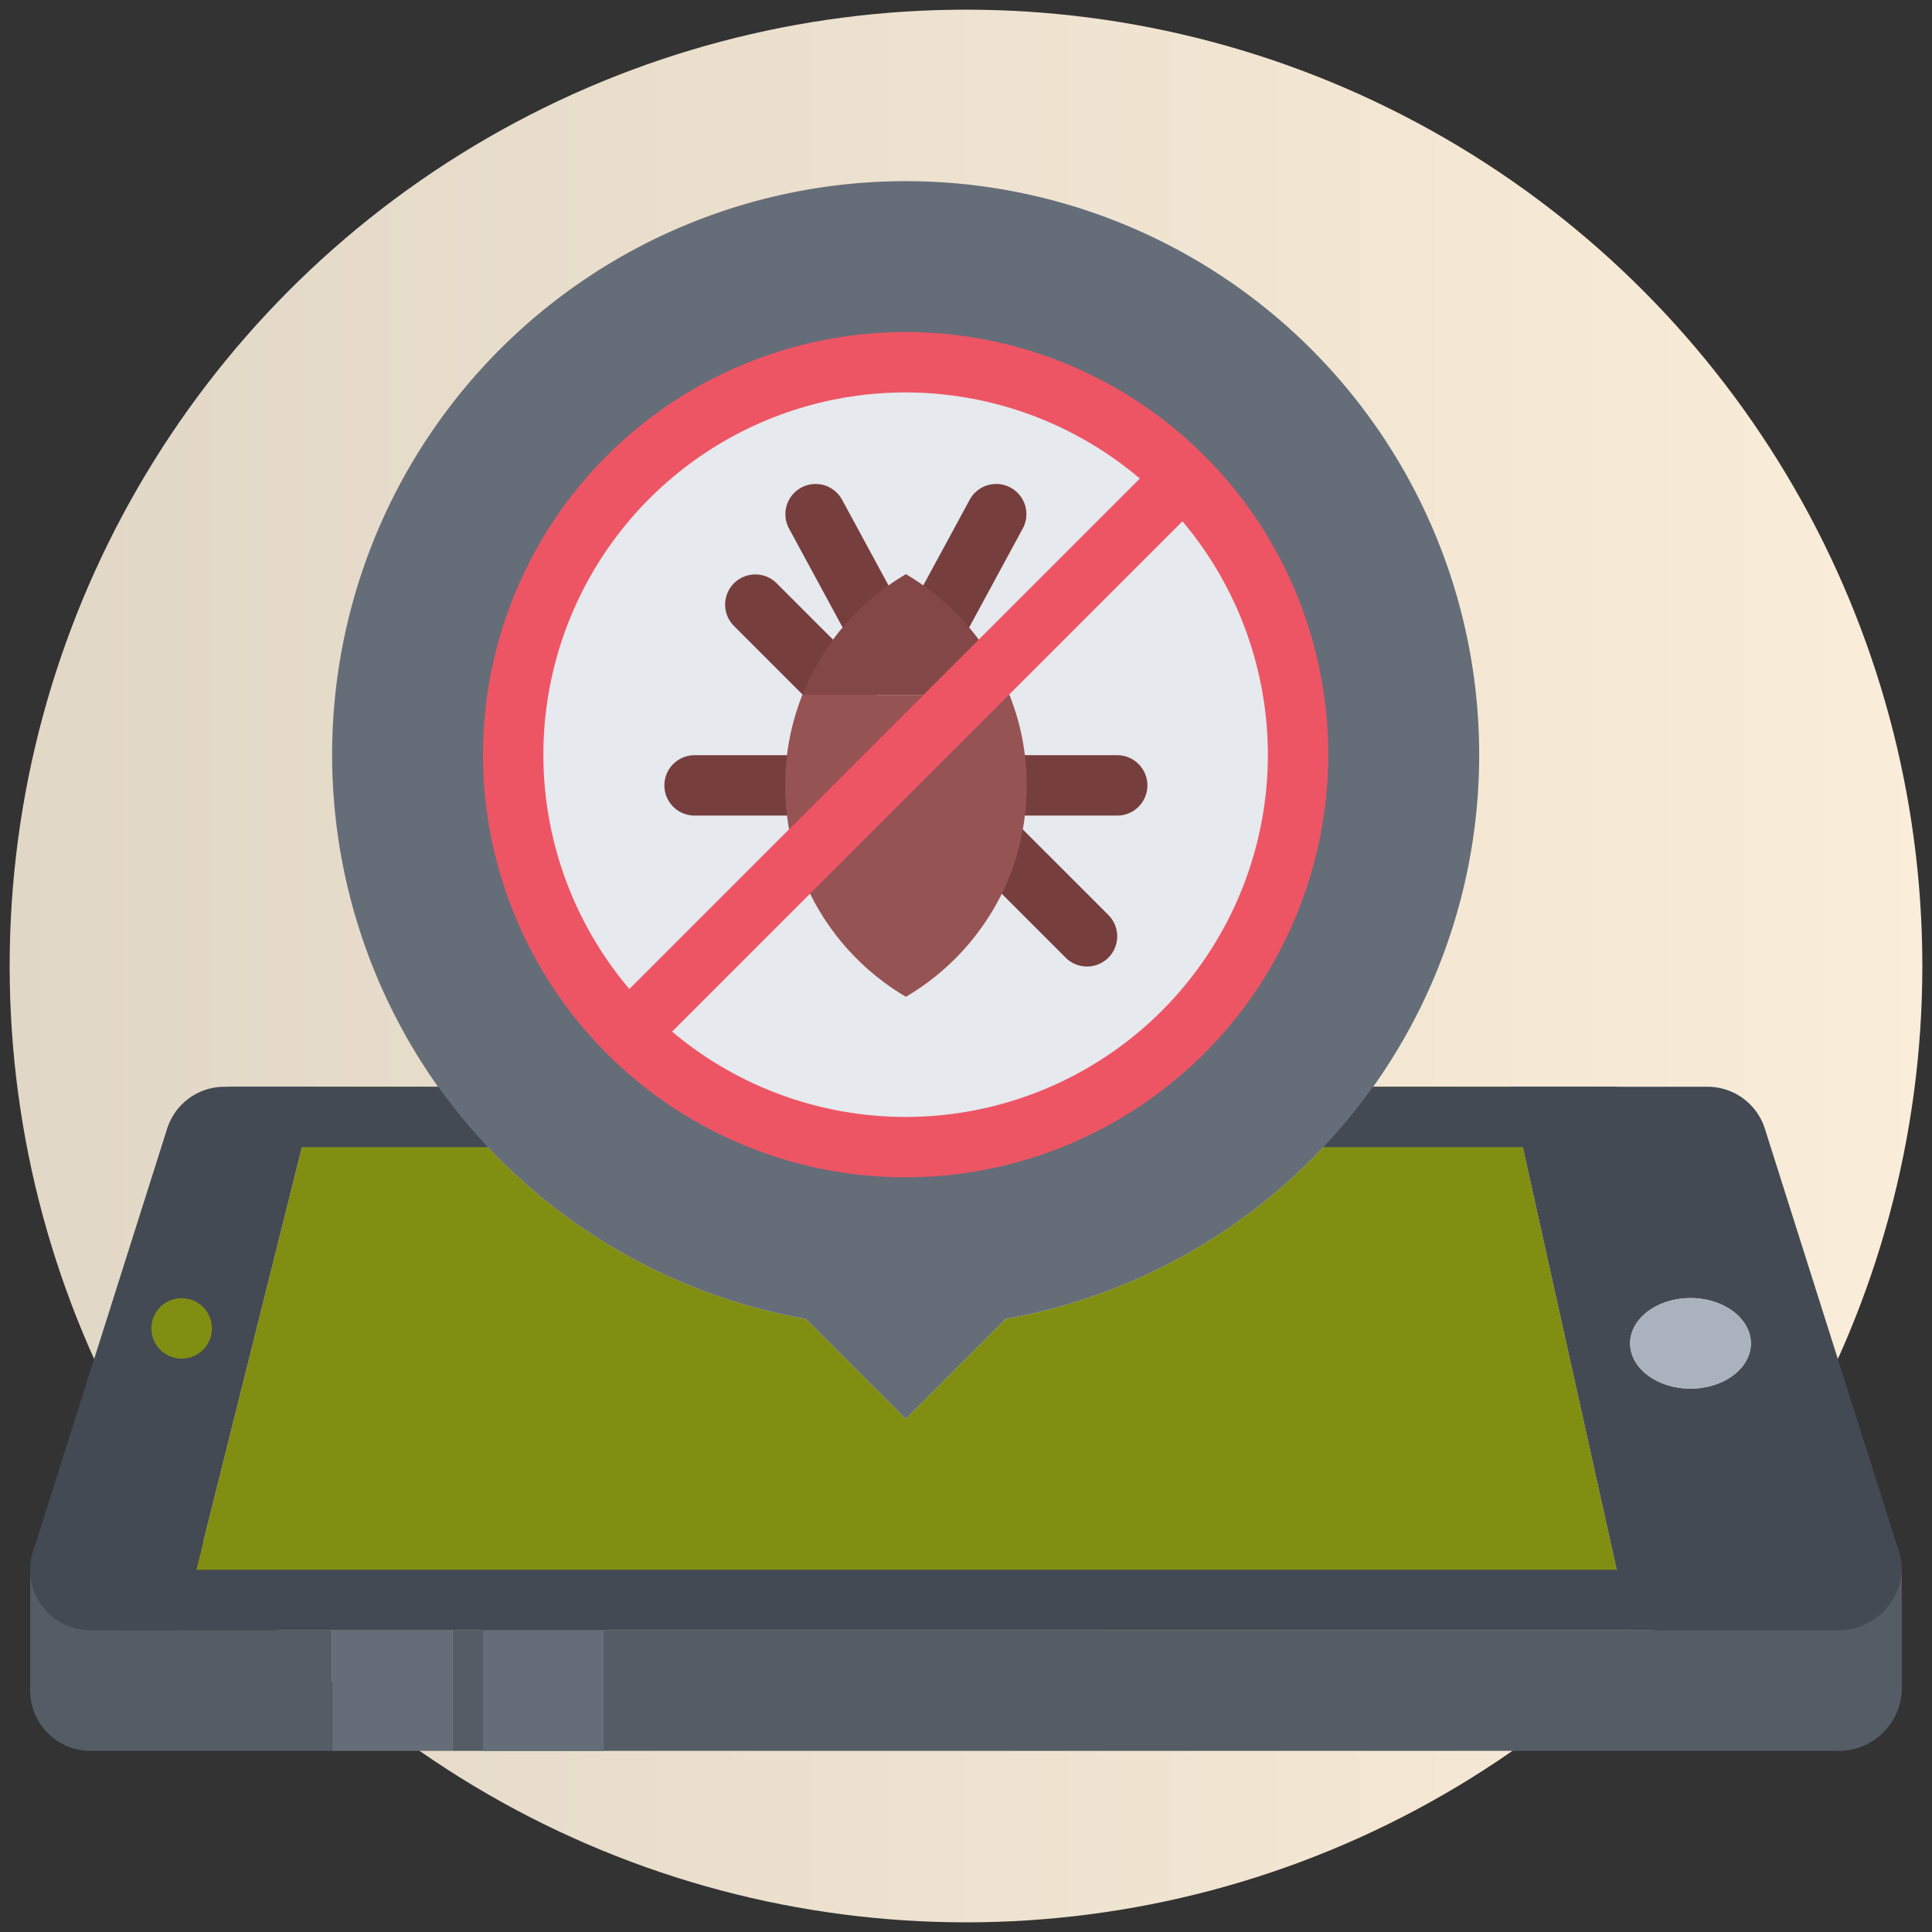 <svg id="icons" height="300" viewBox="0 0 64 64" width="300" xmlns="http://www.w3.org/2000/svg" version="1.1" xmlns:xlink="http://www.w3.org/1999/xlink" xmlns:svgjs="http://svgjs.dev/svgjs"><rect x="0" y="0" width="64" height="64" fill="#333333" stroke="none"/><circle r="32" cx="32" cy="32" shape="true" transform="matrix(0.99,0,0,0.99,0.32,0.32)" fill="url(#SvgjsLinearGradient1023)"/><g transform="matrix(1,0,0,1,0,0)"><path d="m50 36 4 18h-48l4.5-18h4.02a19.023 19.023 0 0 0 12.17 7.69l3.31 3.31 3.31-3.31a19.023 19.023 0 0 0 12.17-7.69z" fill="#808f12ff" data-original-color="#5d9cecff" stroke="none"/><path d="m58 44.5c0-.82-.9-1.5-2-1.5s-2 .68-2 1.5c0 .83.9 1.5 2 1.5s2-.67 2-1.5zm.47-7.09 4.39 13.85a2.069 2.069 0 0 1 .14.74 1.999 1.999 0 0 1 -2 2h-7l-4-18h6.56a1.992 1.992 0 0 1 1.91 1.41z" fill="#434a54ff" data-original-color="#434a54ff" stroke="none"/><path d="m7.44 36h3.06l-4.5 18h-3a1.999 1.999 0 0 1 -2-2 2.069 2.069 0 0 1 .14-.74l4.39-13.85a1.992 1.992 0 0 1 1.91-1.41z" fill="#434a54ff" data-original-color="#434a54ff" stroke="none"/><path d="m7.548 36h46.016v2h-46.016z" fill="#434a54ff" data-original-color="#434a54ff" stroke="none"/><path d="m63 52v4a2.096 2.096 0 0 1 -2.182 2h-45.818v-4h45.818a2.096 2.096 0 0 0 2.182-2z" fill="#545c66ff" data-original-color="#545c66ff" stroke="none"/><ellipse cx="56" cy="44.5" fill="#aab2bdff" rx="2" ry="1.5" data-original-color="#aab2bdff" stroke="none"/><path d="m31.01 19.71a8.853 8.853 0 0 0 -1-.69 8.853 8.853 0 0 0 -1 .69 8.06 8.06 0 0 0 -1.97 2.34 6.631 6.631 0 0 0 -.46.97 8.048 8.048 0 0 0 -.57 3 8.446 8.446 0 0 0 .41 2.58l-5.6 5.6a12.997 12.997 0 1 1 18.38-18.38l-6.22 6.22a8.341 8.341 0 0 0 -1.97-2.33z" fill="#e6e9edff" data-original-color="#e6e9edff" stroke="none"/><path d="m16 54h4v4h-4z" fill="#656d78ff" data-original-color="#656d78ff" stroke="none"/><path d="m11 54h4v4h-4z" fill="#656d78ff" data-original-color="#656d78ff" stroke="none"/><path d="m3 54h8v4h-8a1.999 1.999 0 0 1 -2-2v-4a1.999 1.999 0 0 0 2 2z" fill="#545c66ff" data-original-color="#545c66ff" stroke="none"/><path d="m34.01 26.02a8.273 8.273 0 0 0 -1.03-3.98l6.22-6.22a12.997 12.997 0 0 1 -18.38 18.38l5.6-5.6a8.155 8.155 0 0 0 3.59 4.42 8.177 8.177 0 0 0 3.59-4.41 8.462 8.462 0 0 0 .41-2.59z" fill="#e6e9edff" data-original-color="#e6e9edff" stroke="none"/><path d="m49 25a18.962 18.962 0 0 1 -3.51 11h-.01a19.023 19.023 0 0 1 -12.17 7.69l-3.31 3.31-3.31-3.31a19.023 19.023 0 0 1 -12.17-7.69h-.01a18.999 18.999 0 1 1 34.49-11zm-6 0a12.997 12.997 0 1 0 -13 13 12.971 12.971 0 0 0 13-13z" fill="#656d78ff" data-original-color="#656d78ff" stroke="none"/><path d="m30 39a14 14 0 1 1 14-14 14.016 14.016 0 0 1 -14 14zm0-26a12 12 0 1 0 12 12 12.013 12.013 0 0 0 -12-12z" fill="#ed5565ff" data-original-color="#ed5565ff" stroke="none"/><g fill="#773e3e"><path d="m31.008 21.709a1 1 0 0 1 -.878-1.477l2-3.692a1.0 1 0 0 1 1.758.953l-2 3.692a.999.999 0 0 1 -.88.523z" fill="#773e3eff" data-original-color="#773e3eff" stroke="none"/><path d="m29.01 21.709a.999.999 0 0 1 -.88-.523l-2-3.692a1.0 1 0 0 1 1.758-.953l2 3.692a1 1 0 0 1 -.878 1.477z" fill="#773e3eff" data-original-color="#773e3eff" stroke="none"/><path d="m37.009 27.017h-4a1 1 0 0 1 0-2h4a1 1 0 0 1 0 2z" fill="#773e3eff" data-original-color="#773e3eff" stroke="none"/><path d="m27.009 27.017h-4a1 1 0 0 1 0-2h4a1 1 0 0 1 0 2z" fill="#773e3eff" data-original-color="#773e3eff" stroke="none"/><path d="m36.009 32.017a.997.997 0 0 1 -.707-.293l-3.418-3.418a1.0 1 0 0 1 1.414-1.414l3.418 3.418a1 1 0 0 1 -.707 1.707z" fill="#773e3eff" data-original-color="#773e3eff" stroke="none"/><path d="m28.04 24.048a.997.997 0 0 1 -.707-.293l-3.031-3.031a1.0 1 0 0 1 1.414-1.414l3.031 3.031a1 1 0 0 1 -.707 1.707z" fill="#773e3eff" data-original-color="#773e3eff" stroke="none"/></g><path d="m6.02 45.005a1 1 0 0 1 -.01-2h.01a1 1 0 1 1 0 2z" fill="#808f12ff" data-original-color="#5d9cecff" stroke="none"/><path d="m33.6 28.61a8.177 8.177 0 0 1 -3.59 4.41 8.155 8.155 0 0 1 -3.59-4.42l5.58-5.58h1.44a8.048 8.048 0 0 1 .57 3 8.462 8.462 0 0 1 -.41 2.59z" fill="#965353ff" data-original-color="#965353ff" stroke="none"/><path d="m32.98 22.04a8.339 8.339 0 0 0 -1.97-2.33 8.852 8.852 0 0 0 -1-.69 8.864 8.864 0 0 0 -1 .69 8.059 8.059 0 0 0 -1.97 2.34 6.624 6.624 0 0 0 -.46.97h6.86a7.979 7.979 0 0 0 -.46-.98z" fill="#844747ff" data-original-color="#844747ff" stroke="none"/><path d="m26.01 26.02a8.048 8.048 0 0 1 .57-3h5.42l-5.58 5.58a8.446 8.446 0 0 1 -.41-2.58z" fill="#965353ff" data-original-color="#965353ff" stroke="none"/><path d="m20.82 35.204a1 1 0 0 1 -.707-1.707l18.385-18.384a1.0 1 0 0 1 1.414 1.414l-18.385 18.384a.997.997 0 0 1 -.707.293z" fill="#ed5565ff" data-original-color="#ed5565ff" stroke="none"/><path d="m4.016 52h51.048v2h-51.048z" fill="#434a54ff" data-original-color="#434a54ff" stroke="none"/></g><defs><linearGradient id="SvgjsLinearGradient1023"><stop stop-color="#e1d7c6ff" offset="0"/><stop stop-color="#faedd9ff" offset="1"/></linearGradient></defs></svg>